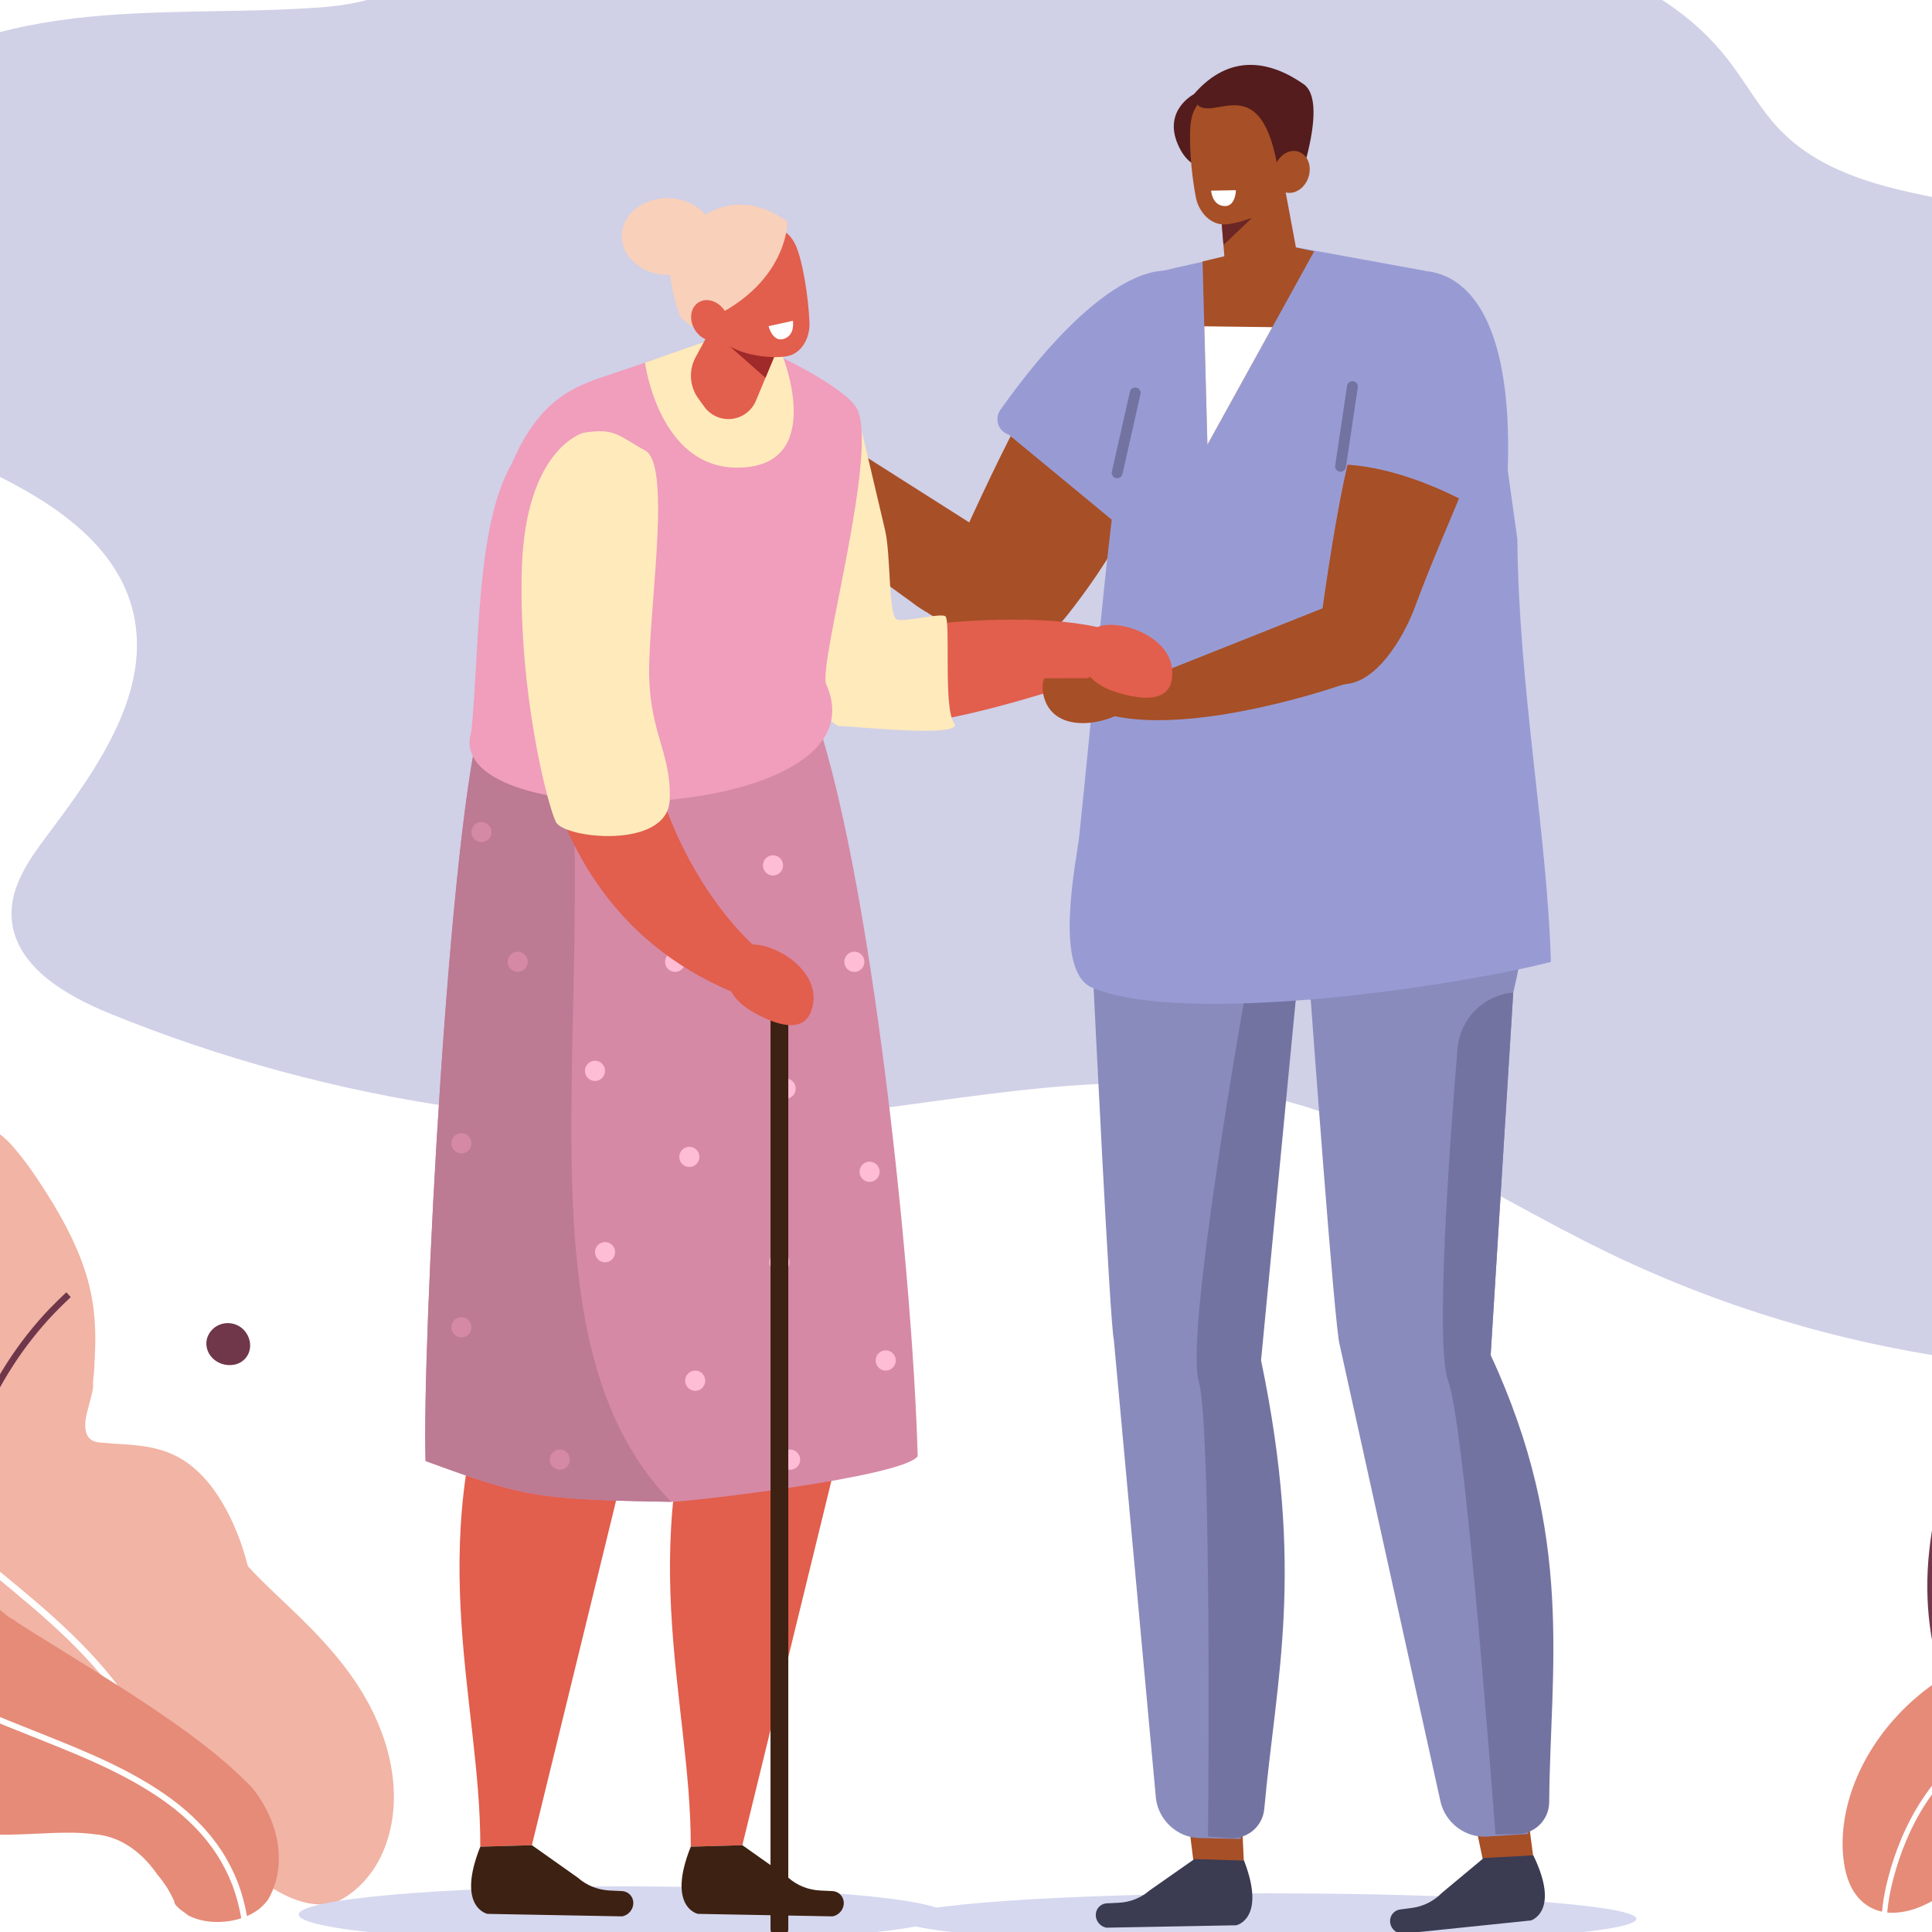 <svg id="Layer_1" xmlns="http://www.w3.org/2000/svg" width="184px" height="184px" viewBox="0 0 96 96">
	<rect fill="#FFFFFF" width="100" height="100"/>
	<g>
		<path fill="#D0D0E7" d="M54.736-3.766c-3.243-1.65-6.033-4.049-9.056-6.074
			c-5.995-4.012-12.972-6.544-20.146-7.311c-1.759-0.188-3.591-0.262-5.245,0.365c-1.655,0.627-3.095,2.114-3.168,3.882
			c-0.155,3.826,5.666,6.353,4.664,10.048c-0.62,2.287-3.454,3.044-5.818,3.22C11.865,0.669,7.728,0.43,3.643,0.918
			S-4.604,2.721-7.519,5.625c-2.916,2.903-4.229,7.667-2.268,11.283c1.724,3.18,5.351,4.72,8.636,6.236
			c3.284,1.515,6.795,3.603,7.723,7.1c1.07,4.033-1.735,7.958-4.245,11.292c-0.895,1.188-1.814,2.517-1.752,4.004
			c0.101,2.414,2.624,3.9,4.861,4.813c11.06,4.514,23.231,6.28,35.12,5.097c7.481-0.746,15.08-2.63,22.412-0.969
			c5.995,1.357,11.19,4.958,16.714,7.655c5.641,2.756,11.726,4.599,17.948,5.437c4.141,0.557,9.093,0.323,11.477-3.108
			c2.702-3.892,0.355-9.23-2.412-13.079c-2.767-3.846-6.135-8.082-5.285-12.743c1.159-6.361,9.567-9.521,10.463-15.924
			c0.469-3.354-1.422-6.715-4.104-8.784c-2.68-2.07-6.04-3.048-9.364-3.692c-3.548-0.687-7.448-1.188-9.957-3.788
			c-1.003-1.04-1.689-2.337-2.575-3.478c-3.444-4.438-9.281-5.83-14.644-5.887C65.341-2.972,60.422-0.875,54.736-3.766"/>
		<path fill="#70364A" d="M96.793,84.233l0.284-0.118c-0.867-2.112-1.181-4.549-0.906-7.043
			c0.235-2.206,0.937-4.511,2.082-6.852c0.156-0.316,0.327-0.646,0.508-0.984l-0.271-0.147c-0.184,0.341-0.356,0.675-0.513,0.995
			c-1.164,2.373-1.874,4.714-2.112,6.954C95.585,79.585,95.906,82.072,96.793,84.233"/>
		<path fill="#70364A" d="M98.599,71.994c0.514,0.254,1.135,0.078,1.406-0.375
			c0.275-0.452,0.114-1.041-0.377-1.329c-0.488-0.287-1.141-0.144-1.438,0.345C97.896,71.125,98.087,71.743,98.599,71.994"/>
		<path fill="#E58B78" d="M92.367,94.325c-0.168-0.185-0.316-0.409-0.435-0.67
			c-0.118-0.27-0.205-0.546-0.267-0.853c-0.203-1.1-0.119-2.329,0.269-3.582c0.385-1.249,1.085-2.521,2.057-3.653
			c0.247-0.28,0.502-0.556,0.779-0.817c0.131-0.132,0.283-0.261,0.432-0.389c0.151-0.127,0.296-0.258,0.457-0.377
			c0.628-0.487,1.319-0.906,2.027-1.26c0.713-0.344,1.44-0.612,2.15-0.82c0.706-0.196,1.396-0.347,2.042-0.452
			c1.267-0.213,2.466-0.269,3.604-0.271c1.131,0.004,2.198,0.069,3.21,0.152c2.01,0.171,3.832,0.413,5.3,0.518
			c1.392,0.084,2.758,0.1,3.897,0.055c0.528-0.021,1.057-0.045,1.592-0.069c0.49-0.024,0.945-0.037,1.412-0.073
			c0.112-0.012,0.227-0.024,0.361-0.027c0.132-0.005,0.254-0.027,0.402-0.03c0.153,0,0.283-0.032,0.448-0.039
			c0.159-0.004,0.339-0.035,0.522-0.064c0.736-0.109,1.602-0.252,2.545-0.148c1.058,0.116,2.044,0.563,2.743,1.366
			c0.7,0.792,1.1,1.955,0.926,3.231c-0.13,1.164-0.829,2.499-1.84,3.585c-1.017,1.1-2.354,1.955-3.694,2.511
			c-1.095,0.468-2.199,0.74-3.28,0.913c-1.085,0.174-2.137,0.211-3.159,0.176c-1.021-0.033-2.005-0.157-2.96-0.331
			c-0.469-0.085-0.966-0.188-1.424-0.303c-0.231-0.057-0.456-0.114-0.673-0.175c-0.224-0.061-0.434-0.122-0.646-0.185
			c-1.514-0.45-2.836-0.923-4.063-1.31c-1.223-0.39-2.346-0.697-3.324-0.848c-0.982-0.15-1.774-0.15-2.458,0.009
			c-0.346,0.082-0.679,0.208-1.019,0.403c-0.347,0.198-0.711,0.476-1.038,0.797c-0.441,0.436-0.871,0.969-1.35,1.514
			c-0.484,0.539-1.024,1.099-1.753,1.565c-0.619,0.37-1.291,0.628-1.959,0.666C93.536,95.078,92.87,94.876,92.367,94.325"/>
		<path fill="#FFFFFF" d="M93.488,95.415l0.261,0.011c0.028-0.651,0.137-1.343,0.326-2.056
			c0.175-0.68,0.399-1.337,0.664-1.956c0.566-1.336,1.334-2.497,2.277-3.451c0.988-1.01,2.249-1.778,3.554-2.162
			c1.198-0.362,2.545-0.488,4.113-0.384c1.856,0.131,3.666,0.529,5.416,0.913c0.83,0.184,1.69,0.373,2.533,0.527
			c0.76,0.14,1.382,0.229,1.961,0.282c0.208,0.026,0.423,0.041,0.632,0.056c0.116,0.008,0.232,0.015,0.348,0.024
			c0.114,0.003,0.222,0.007,0.328,0.012c0.218,0.01,0.441,0.019,0.663,0.016c1.464,0.003,2.734-0.146,3.883-0.458l-0.069-0.253
			c-1.125,0.306-2.373,0.454-3.814,0.45c-0.217,0.003-0.438-0.007-0.65-0.016c-0.108-0.004-0.217-0.009-0.325-0.011
			c-0.11-0.01-0.227-0.019-0.345-0.026c-0.204-0.013-0.416-0.026-0.622-0.053c-0.574-0.053-1.191-0.143-1.941-0.28
			c-0.838-0.153-1.695-0.342-2.523-0.524c-1.76-0.388-3.578-0.788-5.454-0.919c-1.603-0.107-2.979,0.021-4.207,0.394
			c-1.345,0.396-2.646,1.188-3.664,2.229c-0.967,0.977-1.752,2.165-2.333,3.531c-0.27,0.632-0.497,1.302-0.676,1.992
			C93.629,94.034,93.517,94.745,93.488,95.415"/>
		<path fill="#F1B4A5" d="M12.189,92.643c-0.161-0.342-0.454-0.719-0.305-1.018
			c0.03-0.315,0.044-0.652,0.019-1.004c-0.029-0.353-0.086-0.716-0.18-1.079c-0.099-0.361-0.233-0.72-0.403-1.062
			c-0.169-0.332-0.394-0.678-0.647-0.989c-1.031-1.264-2.652-2.115-4.734-2.173c-0.55-0.104-1.106-0.201-1.677-0.33
			c-0.854-0.109-1.745-0.362-2.623-0.794c-0.875-0.432-1.746-1.058-2.491-1.864c-0.747-0.813-1.365-1.815-1.695-2.908
			c-0.161-0.565-0.253-1.138-0.263-1.695c-0.009-0.559,0.099-1.126,0.272-1.658c0.098-0.274,0.14-0.522,0.141-0.753
			c0.009-0.237-0.025-0.455-0.096-0.661c-0.141-0.414-0.441-0.778-0.761-1.155c-0.679-0.733-1.574-1.501-2.034-2.32
			c-0.18-0.254-0.361-0.514-0.539-0.778l-0.267-0.402l-0.238-0.416c-0.198-0.35-0.391-0.709-0.577-1.078
			c-0.167-0.371-0.324-0.752-0.472-1.142c-0.156-0.39-0.271-0.788-0.372-1.197c-0.097-0.409-0.206-0.824-0.252-1.249
			c-0.247-1.692-0.073-3.513,0.639-5.253c0.124-0.298,0.258-0.587,0.405-0.866c0.073-0.139,0.146-0.274,0.229-0.408
			c0.087-0.131,0.177-0.261,0.269-0.387c0.377-0.5,0.763-0.954,1.261-1.317c0.481-0.286,0.98-0.543,1.492-0.724
			c0.527-0.176,1.054-0.28,1.559-0.289c1.014-0.021,1.928,0.357,2.696,1.188c0.35,0.392,0.669,0.8,0.96,1.209
			c0.146,0.204,0.285,0.407,0.416,0.61c0.136,0.205,0.276,0.415,0.403,0.62c1.054,1.66,1.692,3.038,2.048,4.34
			c0.355,1.302,0.412,2.552,0.333,3.91c-0.017,0.195-0.01,0.384-0.03,0.583c-0.013,0.196-0.048,0.401-0.052,0.597
			c0.026,0.246-0.055,0.536-0.138,0.838c-0.072,0.296-0.169,0.612-0.226,0.921c-0.078,0.586,0.005,1.149,0.73,1.19
			c0.217,0.018,0.427,0.034,0.63,0.051c0.2,0.018,0.408,0.021,0.594,0.036c0.382,0.026,0.7,0.061,1.035,0.114
			c0.651,0.108,1.225,0.292,1.757,0.608c1.048,0.624,2.005,1.801,2.755,3.626c0.209,0.517,0.403,1.093,0.557,1.709
			c0.881,0.968,1.995,1.927,3.13,3.083c0.567,0.578,1.138,1.207,1.668,1.901c0.266,0.347,0.522,0.708,0.759,1.087
			c0.121,0.185,0.238,0.389,0.351,0.593c0.117,0.201,0.223,0.407,0.322,0.616c0.805,1.659,1.206,3.51,0.948,5.259
			c-0.127,0.867-0.414,1.697-0.856,2.404c-0.452,0.71-1.052,1.292-1.772,1.672c-0.391,0.157-0.799,0.215-1.194,0.18
			c-1.022-0.084-2.124-0.707-2.856-1.331C12.557,93.071,12.359,92.865,12.189,92.643"/>
		<path fill="#FFFFFF" d="M8.006,94.222c0.572-1.479,0.706-3.182,0.388-4.921
			c-0.281-1.549-0.908-3.109-1.813-4.511c-0.776-1.21-1.782-2.402-3.073-3.647c-1.148-1.104-2.358-2.1-3.528-3.062
			c-1.154-0.949-2.347-1.931-3.45-2.997c-0.583-0.563-1.088-1.097-1.544-1.635l-0.355-0.434l-0.327-0.445
			c-0.063-0.091-0.13-0.182-0.197-0.271c-0.158-0.213-0.307-0.414-0.43-0.636c-0.071-0.119-0.143-0.235-0.215-0.353
			c-0.124-0.196-0.251-0.4-0.36-0.608l-0.51-1.002l-0.43-1.029c-0.091-0.216-0.166-0.448-0.238-0.672
			c-0.042-0.128-0.083-0.257-0.128-0.385c-0.442-1.409-0.716-2.889-0.813-4.389l-0.323,0.021c0.099,1.526,0.378,3.031,0.829,4.471
			c0.046,0.13,0.086,0.256,0.127,0.383c0.074,0.23,0.151,0.469,0.248,0.697l0.435,1.04l0.516,1.014
			c0.115,0.222,0.245,0.431,0.372,0.634c0.071,0.113,0.141,0.227,0.209,0.342c0.132,0.235,0.294,0.455,0.451,0.666
			c0.066,0.089,0.131,0.178,0.195,0.269l0.334,0.455l0.363,0.442c0.466,0.548,0.978,1.091,1.567,1.66
			c1.114,1.074,2.311,2.061,3.47,3.015c1.166,0.958,2.371,1.949,3.509,3.045c1.273,1.226,2.263,2.4,3.026,3.588
			c0.882,1.367,1.491,2.885,1.766,4.393c0.306,1.681,0.179,3.321-0.371,4.744L8.006,94.222z"/>
		<path fill="#70364A" d="M3.81,89.229l0.187-0.266c-3.55-2.529-5.877-6.931-6.073-11.487
			c-0.105-2.188,0.292-4.465,1.147-6.584c0.835-2.076,2.086-4.021,3.619-5.628c0.298-0.307,0.569-0.573,0.826-0.812l-0.221-0.239
			c-0.26,0.243-0.534,0.512-0.838,0.823c-1.562,1.637-2.836,3.619-3.686,5.733c-0.873,2.162-1.277,4.486-1.171,6.721
			C-2.2,82.145,0.18,86.644,3.81,89.229"/>
		<path fill="#70364A" d="M10.563,67.487c0.213,0.212,0.491,0.323,0.76,0.34
			c0.274,0.021,0.547-0.046,0.754-0.22c0.419-0.334,0.476-0.965,0.11-1.44c-0.362-0.471-1.068-0.571-1.552-0.182
			c-0.236,0.198-0.372,0.466-0.381,0.74C10.245,67.003,10.35,67.275,10.563,67.487"/>
		<path fill="#70364A" d="M-5.54,86.161c0.183,0.004,0.366,0.012,0.55,0.024
			c0.108,0.011,0.209,0.02,0.311,0.027c0.188,0.015,0.382,0.03,0.574,0.066l0.855,0.158l0.853,0.241
			c0.143,0.035,0.278,0.088,0.426,0.149l0.405,0.158c1.112,0.466,2.113,1.098,2.978,1.881l-0.201,0.222
			c-0.84-0.761-1.811-1.375-2.89-1.824l-0.402-0.159C-2.22,87.049-2.345,87-2.473,86.968l-0.844-0.239l-0.844-0.155
			c-0.176-0.034-0.353-0.049-0.541-0.063c-0.106-0.008-0.21-0.016-0.315-0.027c-1.153-0.079-2.301,0.018-3.406,0.288
			c-1.12,0.286-2.166,0.76-3.108,1.411l-0.438,0.308c-0.083,0.065-0.166,0.141-0.249,0.217c-0.047,0.043-0.095,0.086-0.144,0.128
			l-0.196-0.226c0.047-0.041,0.093-0.082,0.139-0.124c0.088-0.081,0.178-0.161,0.273-0.234l0.444-0.314
			c0.972-0.671,2.051-1.16,3.206-1.455C-7.534,86.247-6.543,86.14-5.54,86.161"/>
		<path fill="#E58B78" d="M9.358,95.177c-0.069-0.052-0.145-0.11-0.222-0.168
			c-0.08-0.055-0.16-0.11-0.228-0.169c-0.131-0.118-0.248-0.23-0.252-0.377c-0.05-0.117-0.116-0.227-0.169-0.343l-0.194-0.337
			c-0.145-0.217-0.296-0.435-0.478-0.641c-0.429-0.634-1.131-1.378-2.082-1.76c-0.319-0.125-0.658-0.211-1.018-0.237
			c-1.32-0.185-2.819,0.005-4.384,0.021c-0.785,0.006-1.594-0.033-2.426-0.198c-0.417-0.085-0.837-0.198-1.262-0.357
			c-0.111-0.041-0.207-0.08-0.327-0.13l-0.116-0.051c-0.044-0.018-0.09-0.038-0.132-0.061l-0.242-0.122
			c-0.223-0.115-0.44-0.243-0.652-0.383c-0.531-0.353-1.035-0.762-1.514-1.213c-0.482-0.444-0.924-0.957-1.359-1.453
			c-0.417-0.528-0.832-1.039-1.209-1.596c-0.34-0.531-0.67-1.063-1.02-1.567c-0.177-0.248-0.339-0.517-0.517-0.765
			c-0.174-0.252-0.355-0.496-0.524-0.756c-0.168-0.263-0.344-0.517-0.528-0.766c-0.172-0.261-0.351-0.518-0.536-0.77
			c-0.19-0.248-0.364-0.514-0.546-0.777c-0.177-0.267-0.377-0.517-0.542-0.798c-0.757-1.094-1.429-2.415-1.759-3.838
			c-0.348-1.417-0.23-2.95,0.377-4.188c0.158-0.278,0.335-0.524,0.526-0.737c0.188-0.214,0.395-0.393,0.628-0.535
			c0.454-0.287,0.938-0.444,1.424-0.492c0.972-0.098,1.95,0.245,2.789,0.77c0.397,0.22,0.768,0.456,1.097,0.692
			c0.185,0.141,0.341,0.277,0.511,0.415c0.167,0.136,0.322,0.268,0.464,0.397c0.143,0.129,0.271,0.254,0.39,0.378
			c0.134,0.123,0.256,0.242,0.367,0.359c0.425,0.468,0.8,0.893,1.079,1.321c0.178,0.216,0.282,0.432,0.447,0.649
			c0.078,0.109,0.13,0.221,0.211,0.33c0.081,0.11,0.155,0.221,0.225,0.333c0.315,0.44,0.63,0.889,1.031,1.259
			c0.059,0.07,0.115,0.142,0.171,0.212c0.056,0.072,0.125,0.14,0.186,0.209c0.128,0.14,0.227,0.292,0.365,0.43
			c0.752,0.856,1.573,1.725,2.39,2.458c0.153,0.135,0.307,0.269,0.472,0.395c0.082,0.063,0.167,0.123,0.256,0.18l0.137,0.083
			l0.125,0.067c-0.007,0.005-0.008,0.014,0.015,0.032c0.001,0.006,0.034,0.023,0.056,0.039l0.073,0.047l0.294,0.187
			c0.206,0.128,0.413,0.257,0.619,0.389c0.441,0.273,0.885,0.549,1.33,0.825c0.92,0.573,1.897,1.178,2.914,1.83
			c1.014,0.652,2.069,1.348,3.152,2.135c1.08,0.792,2.201,1.677,3.287,2.794c0.431,0.535,0.778,1.149,1.013,1.781
			c0.467,1.276,0.429,2.649-0.208,3.761c-0.192,0.273-0.437,0.498-0.713,0.661c-0.711,0.431-1.705,0.57-2.519,0.404
			C9.831,95.383,9.585,95.292,9.358,95.177"/>
		<path fill="#FFFFFF" d="M12.001,95.378l0.294-0.051c-0.111-0.64-0.263-1.21-0.462-1.748
			c-0.223-0.572-0.5-1.115-0.827-1.62c-0.624-0.95-1.463-1.816-2.495-2.575c-1.944-1.428-4.217-2.34-6.223-3.145l-0.565-0.226
			c-0.859-0.34-1.747-0.692-2.599-1.068c-0.515-0.218-1.006-0.496-1.48-0.766c-0.396-0.232-0.915-0.547-1.402-0.906
			c-0.896-0.623-1.745-1.356-2.529-2.182c-0.813-0.859-1.492-1.745-2.019-2.636l-0.258,0.151c0.539,0.91,1.232,1.815,2.06,2.69
			c0.798,0.839,1.663,1.586,2.572,2.218c0.494,0.366,1.023,0.687,1.427,0.923c0.483,0.275,0.982,0.559,1.511,0.78
			c0.854,0.378,1.745,0.731,2.607,1.073l0.564,0.224c1.988,0.799,4.243,1.704,6.157,3.109c1.003,0.738,1.818,1.578,2.422,2.498
			c0.314,0.486,0.583,1.012,0.797,1.562C11.746,94.203,11.892,94.758,12.001,95.378"/>
		<path fill="#A74F26" d="M40.194,26.221l1.965-4.073l6.072,3.855c0,0,2.17,2.181,1.021,4.186
			c-1.151,2.005-3.944-0.263-3.944-0.263L40.194,26.221z"/>
		<path fill="#A74F26" d="M59.366,15.063c-0.154,3.803-1.789,9.594-5.996,15.072
			c-0.583,0.76-2.101,2.772-3.667,2.337c-0.916-0.254-3.574-2.003-3.574-2.003c1.353-3.01,4.701-10.72,6.447-12.737
			C59.141,10.147,59.366,15.063,59.366,15.063"/>
		<path fill="#E25E4D" d="M54.354,33.648c0,0-10.936,3.908-12.741,1.825
			c-0.251-0.289-0.295-1.957,0.34-2.794c0.814-1.073,2.71-1.542,5.134-1.745c6.034-0.506,8.235,0.458,8.235,0.458L54.354,33.648z"/>
		<path fill="#FFEABC" d="M42.543,20.243c0,0,1.142,4.843,1.437,6.104
			c0.295,1.263,0.156,4.316,0.594,4.44s2.096-0.321,2.391-0.173s-0.111,4.549,0.442,5.316c0.553,0.77-5.159,0.133-5.675,0.154
			c-0.515,0.021-2.358-2.647-2.321-2.983c0.037-0.335,1.29-9.162,1.29-9.162L42.543,20.243z"/>
		<path fill="#D5D8EF" d="M81.309,95.348c0,0.701-8.199,1.269-18.313,1.269s-18.313-0.567-18.313-1.269
			s8.199-1.27,18.313-1.27S81.309,94.646,81.309,95.348"/>
		<polygon fill="#A74F26" points="61.844,93.311 59.404,93.311 58.969,89.819 61.643,89.058 "/>
		<path fill="#898BBC" d="M70.962,33.102l-13.508,0.567c-3.713,6.904-3.12,15.264-3.12,15.264
			s0.821,16.946,1.012,17.644l2.094,22.808c0.146,1.084,1.075,1.923,2.157,1.947l2.052,0.045c0.393-7.132,3.835-13.802,0.12-23.861
			l2.618-17.868c4.601-0.096,10.055,3.494,10.602-4.133C75.614,36.796,70.962,33.102,70.962,33.102"/>
		<path fill="#3B3B52" d="M59.346,92.379l-2.226,1.557c-0.425,0.37-0.965,0.585-1.538,0.612
			l-0.585,0.027c-0.26,0.013-0.475,0.192-0.533,0.445c-0.08,0.348,0.159,0.704,0.517,0.765l6.447-0.119c0,0,1.508-0.309,0.387-3.216
			L59.346,92.379z"/>
		<path fill="#7373A2" d="M59.561,68.61c0.6,2.083,0.501,18.556,0.465,22.642l1.061,0.081
			c0.891,0.067,1.654-0.568,1.735-1.457c0.597-6.57,2.031-11.762-0.161-22.285l1.727-17.944h-2.554
			C61.833,49.646,58.882,66.25,59.561,68.61"/>
		<polygon fill="#A74F26" points="76.289,93.044 73.858,93.25 73.135,89.808 75.735,88.823 "/>
		<path fill="#898BBC" d="M66.953,33.982c-3.125,7.192-1.839,15.474-1.839,15.474
			s1.21,16.706,1.458,17.385l5.001,22.661c0.236,1.069,1.232,1.826,2.313,1.758l2.049-0.128c-0.202-7.14,2.673-14.076-1.866-23.787
			l1.123-18.025C78.686,35.003,66.953,33.982,66.953,33.982"/>
		<path fill="#3B3B52" d="M73.723,92.326l-2.088,1.74c-0.394,0.403-0.913,0.664-1.482,0.738
			l-0.579,0.077c-0.259,0.034-0.458,0.231-0.496,0.488c-0.051,0.354,0.219,0.688,0.578,0.72l6.415-0.663c0,0,1.478-0.435,0.118-3.236
			L73.723,92.326z"/>
		<path fill="#7373A2" d="M71.959,68.623c0.771,2.025,2.043,18.448,2.348,22.522l1.063-0.008
			c0.895-0.008,1.603-0.706,1.609-1.599c0.047-6.599,1.292-13.202-2.91-22.193l1.123-18.026c-1.477,0.124-2.646,1.304-2.77,2.788
			C72.026,56.906,71.301,66.892,71.959,68.623"/>
		<path fill="#989BD3" d="M57.291,13.564l5.661-1.283l1.041-0.067l6.774,1.235
			c2.129,0.797,3.401,1.483,3.533,5.483l1.097,7.863c0.062,7.362,1.485,14.659,1.666,21.003c-4.951,1.265-18.191,3.18-22.781,1.286
			c-1.989-0.821-0.769-6.438-0.657-7.519C54.872,29.54,55.362,21.817,57.291,13.564"/>
		<polygon fill="#A74F26" points="59.755,12.993 59.996,22.096 65.299,12.492 64.114,12.239 60.923,12.713 "/>
		<path fill="#A74F26" d="M60.533,8.95c0,0,0.195,2.429,0.358,4.44c0.043,0.536,0.37,1.008,0.855,1.232
			c0.484,0.225,1.053,0.169,1.484-0.146c0.143-0.104,0.28-0.204,0.411-0.3c0.593-0.432,0.885-1.17,0.75-1.895
			c-0.346-1.857-0.975-5.241-0.975-5.241L60.533,8.95z"/>
		<polygon fill="#6B2626" points="60.699,11.007 60.793,12.171 62.199,10.839 "/>
		<path fill="#541C1C" d="M59.324,4.682c0,0-1.541,0.786-0.795,2.498
			c0.745,1.71,2.011,0.982,2.011,0.982L59.324,4.682z"/>
		<path fill="#A74F26" d="M64.219,6.006c0.001-0.715-0.574-1.295-1.283-1.296
			c-0.757,0-1.711-0.001-2.468-0.002C59.759,4.707,59.293,5.294,59.183,6c-0.131,0.832-0.005,2.561,0.238,3.804
			c0.137,0.7,0.687,1.347,1.396,1.348c0.757,0,3.026-0.723,3.246-2.086C64.23,8.028,64.218,7.057,64.219,6.006"/>
		<path fill="#541C1C" d="M64.569,8.983c0,0,1.423-3.954,0.209-4.801
			c-1.63-1.138-3.652-1.582-5.454,0.498c0,0-0.062,0.262,0.155,0.503c0.827,0.918,3.245-1.906,4.05,3.408L64.569,8.983z"/>
		<path fill="#A74F26" d="M65.004,8.843c-0.199,0.551-0.729,0.863-1.182,0.697s-0.658-0.748-0.459-1.299
			c0.199-0.553,0.729-0.864,1.182-0.697C64.998,7.71,65.204,8.292,65.004,8.843"/>
		<path fill="#FFFFFF" d="M60.18,9.473l1.232-0.022c0,0-0.009,0.847-0.603,0.787
			C60.217,10.178,60.18,9.473,60.18,9.473"/>
		<path fill="#A74F26" d="M72.02,14.322c0.995,0.911,1.617,2.158,1.844,3.493
			c0.621,3.654-1.499,6.756-3.58,12.409c-0.341,0.925-1.593,3.528-3.329,3.758c-0.99,0.131,0.478,0.275-1.612-0.925
			c0,0,1.145-9.554,2.243-12.077c2.053-4.721,2.253-7.101,3.207-7.168C71.129,13.789,71.617,13.953,72.02,14.322"/>
		<path fill="#A74F26" d="M65.727,30.225l-7.595,3.021l-2.599-0.144c0,0-4.492,1.26-0.601,2.371
			c3.722,1.064,10.184-0.869,12.166-1.585c1.32-0.477,1.719-2.163,0.752-3.188C67.306,30.119,66.465,29.932,65.727,30.225"/>
		<path fill="#A74F26" d="M55.215,33.699l-3.331,0.003c-0.104,0.265-0.101,0.632-0.002,0.968
			c0.618,2.103,3.934,1.165,4.538,0.143C57.025,33.788,55.215,33.699,55.215,33.699"/>
		<path fill="#989BD3" d="M58.025,13.472c0,0-2.94-0.675-8.314,6.889
			c-0.316,0.447-0.109,1.076,0.413,1.236l5.41,4.467l3.925-9.706L58.025,13.472z"/>
		<path fill="#989BD3" d="M65.931,23.083c-0.313,0.018,4.121-9.573,4.121-9.573
			s6.043-1.584,4.691,12.553C74.743,26.063,70.147,22.85,65.931,23.083"/>
		<path fill="none" stroke="#7373A2" stroke-width="0.54" stroke-linecap="round" stroke-linejoin="round" stroke-miterlimit="10" d="
			M66.61,23.172l0.592-3.961 M56.408,19.523l-0.897,3.971"/>
		<polygon fill="#FFFFFF" points="59.996,22.096 59.841,16.214 63.222,16.256 "/>
		<path fill="#D5D8EF" d="M47.009,95.133c0,0.774-7.201,1.402-16.084,1.402
			c-8.883,0-16.084-0.628-16.084-1.402c0-0.773,7.201-1.401,16.084-1.401C39.808,93.731,47.009,94.359,47.009,95.133"/>
		<path fill="#E25E4D" d="M32.233,49.58c0,0,1.024,14.427,0.784,15.151l-6.588,26.954l-2.563,0.076
			c0.024-7.413-3.088-15.396,1.375-25.85l-1.635-18.569C18.838,47.243,32.233,49.58,32.233,49.58"/>
		<path fill="#3D2112" d="M26.429,91.686l2.286,1.617c0.435,0.385,0.992,0.607,1.587,0.636l0.605,0.028
			c0.27,0.014,0.491,0.199,0.548,0.462c0.078,0.361-0.177,0.73-0.547,0.794l-6.688-0.124c0,0-1.56-0.319-0.354-3.338L26.429,91.686z"
			/>
		<path fill="#E25E4D" d="M42.691,49.58c0,0,1.024,14.427,0.784,15.151l-6.588,26.954l-2.563,0.076
			c0.024-7.413-3.088-15.396,1.375-25.85l-1.635-18.569C29.296,47.243,42.691,49.58,42.691,49.58"/>
		<path fill="#D589A5" d="M37.177,17.11l-0.479-0.172l-1.643,0.066l-6.233,2.277
			c-2.117,1.027-3.17,3.304-2.403,5.478l-2.394,10.496c-1.709,5.301-3.069,31.89-2.878,37.342c4.868,1.781,5.496,1.917,12.206,2.027
			c0.774,0.014,11.506-1.227,12.246-2.264c-0.249-9.418-2.538-31.326-5.674-38.344C39.5,33.067,43.38,21.46,41.44,20.409
			C40.793,20.061,37.913,17.194,37.177,17.11"/>
		<path fill="#BC7A93" d="M26.418,24.759l-2.394,10.497c-1.709,5.3-3.069,31.89-2.878,37.341
			c4.868,1.781,5.496,1.918,12.206,2.029C23.924,64.969,31.916,44.432,26.418,24.759"/>
		<path fill="#F19DBC" d="M37.177,17.11l-0.479-0.172l-1.643,0.066l-5.556,1.882
			c-0.954,0.394-2.727,0.984-4.053,4.129c-1.813,3.073-1.613,9.271-2.02,13.313C21.716,41.63,44.189,41.018,41.054,34
			c-0.424-0.95,2.699-11.771,1.489-13.758C41.879,19.154,37.913,17.194,37.177,17.11"/>
		<path fill="#3D2112" d="M36.887,91.686l2.286,1.617c0.435,0.385,0.992,0.607,1.586,0.636l0.606,0.028
			c0.27,0.014,0.491,0.199,0.548,0.462c0.078,0.361-0.177,0.73-0.547,0.794l-6.688-0.124c0,0-1.56-0.319-0.354-3.338L36.887,91.686z"
			/>
		<path fill="#FFBCD5" d="M37.911,43.001c0,0.278,0.224,0.503,0.499,0.503c0.276,0,0.5-0.225,0.5-0.503
			c0-0.277-0.224-0.503-0.5-0.503C38.135,42.498,37.911,42.724,37.911,43.001"/>
		<path fill="#FFBCD5" d="M41.953,47.791c0,0.277,0.224,0.503,0.499,0.503c0.276,0,0.5-0.226,0.5-0.503
			c0-0.278-0.224-0.504-0.5-0.504C42.177,47.287,41.953,47.513,41.953,47.791"/>
		<path fill="#FFBCD5" d="M33.046,47.791c0,0.277,0.224,0.503,0.499,0.503
			c0.276,0,0.499-0.226,0.499-0.503c0-0.278-0.223-0.504-0.499-0.504C33.271,47.287,33.046,47.513,33.046,47.791"/>
		<path fill="#D589A5" d="M25.226,47.791c0,0.277,0.223,0.503,0.499,0.503s0.499-0.226,0.499-0.503
			c0-0.278-0.223-0.504-0.499-0.504S25.226,47.513,25.226,47.791"/>
		<path fill="#D589A5" d="M22.427,65.952c0,0.277,0.224,0.503,0.499,0.503c0.276,0,0.5-0.226,0.5-0.503
			c0-0.278-0.224-0.504-0.5-0.504C22.65,65.448,22.427,65.674,22.427,65.952"/>
		<path fill="#B2DAC3" d="M30.153,41.847c0,0.278,0.224,0.503,0.499,0.503c0.276,0,0.5-0.225,0.5-0.503
			c0-0.277-0.224-0.503-0.5-0.503C30.377,41.344,30.153,41.569,30.153,41.847"/>
		<path fill="#FFBCD5" d="M29.066,53.211c0,0.277,0.224,0.503,0.499,0.503
			c0.276,0,0.499-0.226,0.499-0.503c0-0.278-0.223-0.504-0.499-0.504C29.291,52.707,29.066,52.933,29.066,53.211"/>
		<path fill="#D589A5" d="M27.318,72.529c0,0.278,0.224,0.503,0.499,0.503
			c0.276,0,0.499-0.225,0.499-0.503c0-0.277-0.223-0.503-0.499-0.503C27.542,72.026,27.318,72.252,27.318,72.529"/>
		<path fill="#FFBCD5" d="M29.566,62.22c0,0.278,0.224,0.503,0.499,0.503c0.276,0,0.5-0.225,0.5-0.503
			s-0.224-0.503-0.5-0.503C29.79,61.717,29.566,61.941,29.566,62.22"/>
		<path fill="#D589A5" d="M23.425,41.344c0,0.278,0.224,0.504,0.499,0.504
			c0.276,0,0.499-0.226,0.499-0.504c0-0.277-0.223-0.503-0.499-0.503C23.649,40.841,23.425,41.066,23.425,41.344"/>
		<path fill="#D589A5" d="M22.427,56.81c0,0.278,0.224,0.503,0.499,0.503c0.276,0,0.5-0.225,0.5-0.503
			s-0.224-0.503-0.5-0.503C22.65,56.307,22.427,56.531,22.427,56.81"/>
		<path fill="#FFBCD5" d="M33.754,57.485c0,0.278,0.224,0.503,0.499,0.503c0.276,0,0.5-0.225,0.5-0.503
			s-0.224-0.503-0.5-0.503C33.979,56.982,33.754,57.207,33.754,57.485"/>
		<path fill="#FFBCD5" d="M34.045,68.606c0,0.278,0.224,0.503,0.499,0.503c0.276,0,0.5-0.225,0.5-0.503
			s-0.224-0.503-0.5-0.503C34.269,68.104,34.045,68.328,34.045,68.606"/>
		<path fill="#FFBCD5" d="M43.512,67.601c0,0.278,0.224,0.503,0.499,0.503c0.276,0,0.5-0.225,0.5-0.503
			c0-0.277-0.224-0.503-0.5-0.503C43.735,67.098,43.512,67.323,43.512,67.601"/>
		<path fill="#FFBCD5" d="M38.761,72.529c0,0.278,0.224,0.503,0.499,0.503c0.276,0,0.5-0.225,0.5-0.503
			c0-0.277-0.224-0.503-0.5-0.503C38.985,72.026,38.761,72.252,38.761,72.529"/>
		<path fill="#FFBCD5" d="M38.229,62.723c0,0.278,0.224,0.503,0.499,0.503c0.276,0,0.5-0.225,0.5-0.503
			s-0.224-0.503-0.5-0.503C38.453,62.22,38.229,62.444,38.229,62.723"/>
		<path fill="#FFBCD5" d="M38.541,54.091c0,0.278,0.224,0.503,0.499,0.503
			c0.276,0,0.499-0.225,0.499-0.503s-0.223-0.503-0.499-0.503C38.765,53.588,38.541,53.813,38.541,54.091"/>
		<path fill="#FFBCD5" d="M42.709,58.226c0,0.278,0.224,0.503,0.499,0.503c0.276,0,0.5-0.225,0.5-0.503
			s-0.224-0.503-0.5-0.503C42.934,57.723,42.709,57.947,42.709,58.226"/>
		<path fill="#FFEABC" d="M38.91,17.757c0,0,2.173,5.48-2.286,5.48c-3.888,0-4.575-5.214-4.575-5.214
			l2.749-0.961C34.797,17.063,36.728,16.394,38.91,17.757"/>
		<path fill="#E25E4D" d="M39.282,15.78c0,0-0.94,2.257-1.718,4.127
			c-0.207,0.498-0.665,0.845-1.197,0.907c-0.533,0.063-1.058-0.17-1.373-0.606c-0.103-0.143-0.204-0.282-0.299-0.414
			c-0.433-0.599-0.483-1.395-0.13-2.045c0.905-1.664,2.554-4.696,2.554-4.696L39.282,15.78z"/>
		<polygon fill="#A02929" points="38.486,17.691 38.036,18.772 36.259,17.205 "/>
		<path fill="#3D2112" d="M38.713,96.287h0.03c0.235,0,0.427-0.193,0.427-0.429V49.003
			c0-0.235-0.192-0.429-0.427-0.429h-0.03c-0.234,0-0.426,0.193-0.426,0.429v46.855C38.287,96.094,38.479,96.287,38.713,96.287"/>
		<path fill="#E25E4D" d="M36.221,48.022c-0.318,0.789,0.147,1.681,1.233,2.288
			c1.081,0.606,2.445,1.077,2.856-0.078c0.713-2.003-2.031-3.505-3.091-3.273C36.879,47.033,36.383,47.622,36.221,48.022"/>
		<path fill="#E25E4D" d="M53.781,32.401c-0.153,0.837,0.482,1.615,1.669,1.989
			c1.182,0.373,2.612,0.556,2.783-0.658c0.296-2.106-2.696-3.018-3.688-2.576C54.226,31.299,53.858,31.977,53.781,32.401"/>
		<path fill="#E25E4D" d="M26.871,24.184c-0.98,5.527-2.31,20.049,9.426,25.068l1.321-2.126
			c0,0-7.975-6.468-5.413-20.488c0.525-2.871-0.277-4.137-1.372-4.644C29.149,21.215,27.197,22.347,26.871,24.184"/>
		<path fill="#E25E4D" d="M34.656,13.459c-0.166-0.697,0.26-1.398,0.953-1.566
			c0.739-0.178,1.671-0.404,2.41-0.582c0.693-0.168,1.284,0.296,1.555,0.959c0.32,0.783,0.598,2.5,0.649,3.771
			c0.028,0.716-0.359,1.477-1.051,1.645c-0.739,0.178-3.124,0.005-3.655-1.274C35.112,15.438,34.9,14.484,34.656,13.459"/>
		<path fill="#F9D0B9" d="M33.81,15.763c0,0-1.112-2.839-0.123-3.952
			c1.328-1.495,3.201-2.404,5.443-0.795c0,0,0.037,3.495-4.799,5.197L33.81,15.763z"/>
		<path fill="#E25E4D" d="M34.546,16.415c0.323,0.49,0.912,0.672,1.316,0.402
			c0.404-0.269,0.47-0.886,0.147-1.377c-0.323-0.492-0.912-0.672-1.316-0.402C34.289,15.307,34.223,15.924,34.546,16.415"/>
		<path fill="#FFFFFF" d="M39.398,15.941l-1.208,0.266c0,0,0.203,0.826,0.769,0.629
			C39.526,16.638,39.398,15.941,39.398,15.941"/>
		<path fill="#F9D0B9" d="M30.894,11.677c-0.036,1.054,0.96,1.942,2.224,1.986
			c1.264,0.043,2.318-0.775,2.353-1.83c0.036-1.054-0.96-1.942-2.224-1.986C31.982,9.804,30.929,10.622,30.894,11.677"/>
		<path fill="#FFEABC" d="M28.983,21.507c0,0-2.911,0.771-3.058,6.887
			c-0.148,6.117,1.289,11.617,1.695,12.447c0.405,0.831,5.566,1.386,5.657-1.099c0.091-2.485-1.125-3.377-1.015-6.883
			c0.111-3.507,1.047-9.814-0.213-10.482C30.788,21.709,30.604,21.23,28.983,21.507"/>
	</g>
</svg>